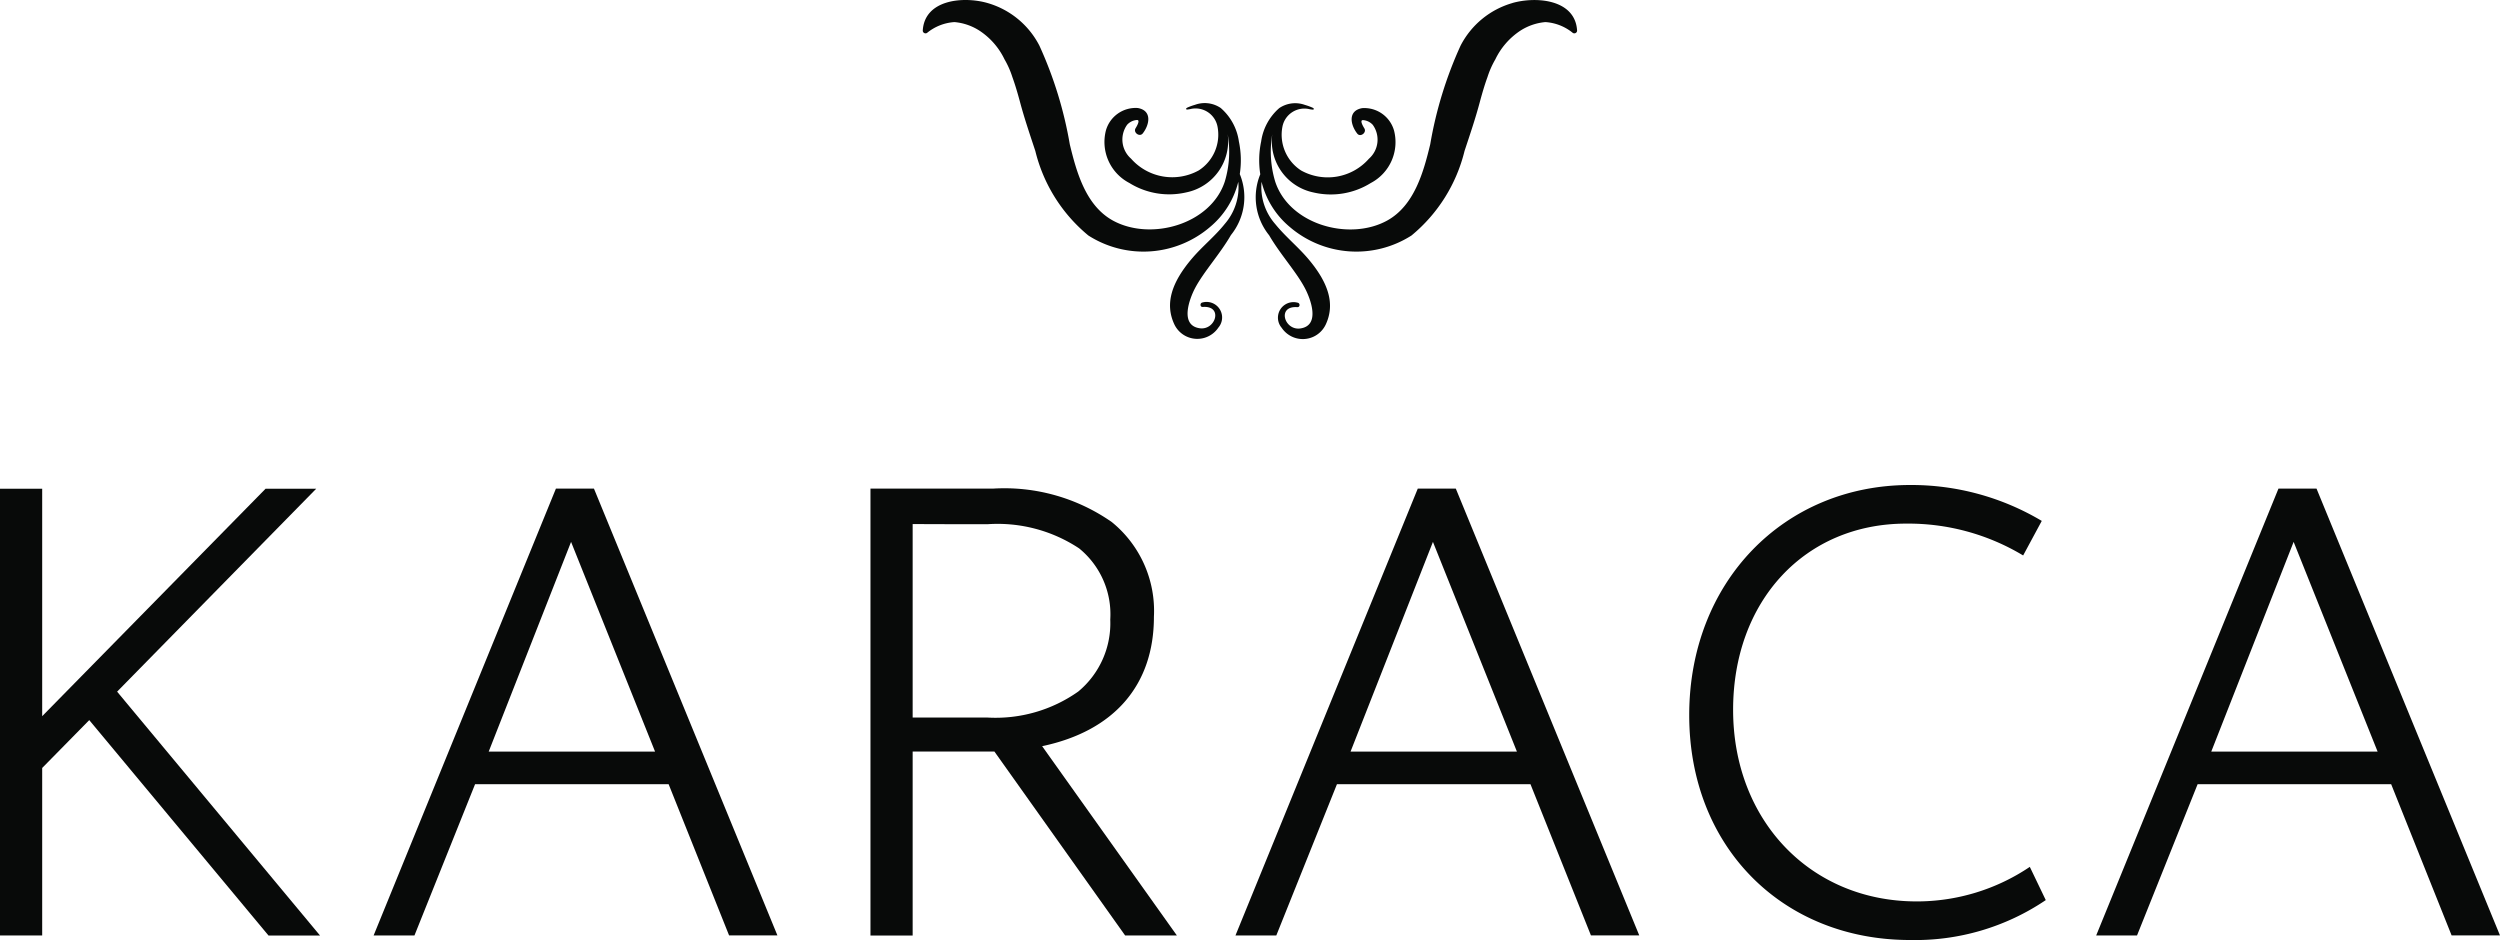 <svg xmlns="http://www.w3.org/2000/svg" width="123.02" height="46.256" viewBox="0 0 123.02 46.256">
    <defs>
        <clipPath id="clip-path">
            <path id="Clip_9" d="M0 0h19.871v21.988H0z" class="cls-1" transform="translate(.172 .403)"/>
        </clipPath>
        <style>
            .cls-1{fill:none}.cls-2{fill:#080a09}
        </style>
    </defs>
    <g id="Group_16" transform="translate(0 -.481)">
        <path id="Fill_1" d="M13.068 0L2.076 11.192V0H0v21.981h2.076V13.74l2.316-2.355 8.821 10.6h2.535l-9.985-12L15.56 0z" class="cls-2" transform="translate(0 24.531)"/>
        <path id="Fill_2" d="M2.009 21.989H0L8.971 0h1.871l9.028 21.987h-2.378l-2.975-7.44H4.992L2.01 21.988zM9.716 2.622L5.663 12.941h8.186z" class="cls-2" transform="translate(18.385 24.524)"/>
        <path id="Fill_3" d="M2.009 21.989H0L8.971 0h1.871l9.028 21.987h-2.378l-2.975-7.44H4.993L2.01 21.988zM9.717 2.622L5.663 12.941h8.186z" class="cls-2" transform="translate(60.795 24.524)"/>
        <g id="Group_15" transform="translate(42.827 .061)">
            <path id="Fill_4" d="M2.076 21.991H0V0h6.043a9.217 9.217 0 0 1 5.836 1.65 5.629 5.629 0 0 1 2.069 4.657c0 3.358-1.952 5.619-5.5 6.368l6.629 9.314h-2.546L6.1 12.94H2.076v9.05zm0-20.246v9.522h3.7a7.046 7.046 0 0 0 4.449-1.281A4.368 4.368 0 0 0 11.8 6.441a4.18 4.18 0 0 0-1.533-3.5 7.269 7.269 0 0 0-4.5-1.189H4.192z" class="cls-2" transform="translate(.007 24.463)"/>
            <path id="Fill_6" d="M17.545 20.426a11.466 11.466 0 0 1-6.678 1.964C4.582 22.39 0 17.807 0 11.325 0 4.777 4.648 0 10.867 0a12.531 12.531 0 0 1 6.481 1.767l-.916 1.7A10.953 10.953 0 0 0 10.671 1.9C5.7 1.9 2.16 5.695 2.16 11.063c0 5.434 3.8 9.428 9.035 9.428a9.95 9.95 0 0 0 5.565-1.7z" class="cls-2" transform="translate(40.296 24.286)"/>
            <g id="Group_10" transform="translate(60.15 24.06)">
                <path id="Clip_9-2" d="M0 0h19.871v21.988H0z" class="cls-1" transform="translate(.172 .403)"/>
                <g id="Group_10-2" clip-path="url(#clip-path)">
                    <path id="Fill_8" d="M2.009 21.989H0L8.97 0h1.872l9.028 21.987h-2.38l-2.974-7.44H4.991L2.01 21.988zM9.716 2.622L5.663 12.941h8.185z" class="cls-2" transform="translate(.172 .403)"/>
                </g>
            </g>
            <path id="Fill_11" d="M15.6 8.569a4.5 4.5 0 0 0-.044-1.608 2.669 2.669 0 0 0-.893-1.646 1.4 1.4 0 0 0-1.266-.158 2.982 2.982 0 0 0-.36.129c-.146.073-.058.12.01.1a1.013 1.013 0 0 0 .1-.014 1.1 1.1 0 0 1 1.358.861 2.091 2.091 0 0 1-.923 2.152 2.7 2.7 0 0 1-3.333-.579 1.249 1.249 0 0 1-.191-1.668.72.72 0 0 1 .476-.233c.2-.015-.024.345-.064.411-.12.208.2.444.356.249.337-.432.471-1.125-.247-1.25a1.522 1.522 0 0 0-1.565 1.1 2.273 2.273 0 0 0 1.149 2.587 3.718 3.718 0 0 0 2.813.463A2.574 2.574 0 0 0 15.005 6.6a5.1 5.1 0 0 1-.139 2.324c-.687 2.123-3.65 2.952-5.513 1.927C8.019 10.115 7.566 8.47 7.235 7.1a19.624 19.624 0 0 0-1.494-4.851A4.165 4.165 0 0 0 3.184.148C2-.192.085-.027 0 1.512a.137.137 0 0 0 .21.108 2.362 2.362 0 0 1 1.35-.533 2.7 2.7 0 0 1 1.229.421A3.5 3.5 0 0 1 4.023 2.92a4.378 4.378 0 0 1 .386.87c.143.395.261.8.372 1.211.216.813.493 1.625.758 2.427a7.779 7.779 0 0 0 2.61 4.16 5.035 5.035 0 0 0 5.978-.41 4.191 4.191 0 0 0 1.4-2.234v.008a2.761 2.761 0 0 1-.665 2.067c-.478.6-1.083 1.085-1.583 1.665-1.052 1.222-1.369 2.27-.9 3.275a1.249 1.249 0 0 0 2.168.161.765.765 0 0 0-.781-1.236c-.135.02-.131.23.013.221 1.022-.077.632 1.173-.163 1.046-.986-.154-.487-1.46-.211-1.983.425-.8 1.219-1.666 1.759-2.6a2.975 2.975 0 0 0 .437-3 .074.074 0 0 0 0-.009" class="cls-2" transform="translate(2.58 .42)"/>
            <path id="Fill_13" d="M12.65.148a4.164 4.164 0 0 0-2.558 2.1A19.6 19.6 0 0 0 8.6 7.1c-.331 1.37-.784 3.015-2.119 3.753-1.862 1.025-4.826.2-5.513-1.927A5.1 5.1 0 0 1 .828 6.6a2.575 2.575 0 0 0 2.029 2.871 3.718 3.718 0 0 0 2.813-.463 2.273 2.273 0 0 0 1.148-2.587 1.522 1.522 0 0 0-1.565-1.1c-.718.125-.584.818-.247 1.25.152.2.475-.04.355-.249-.04-.066-.265-.426-.063-.411a.719.719 0 0 1 .475.233 1.248 1.248 0 0 1-.191 1.668 2.7 2.7 0 0 1-3.333.579 2.093 2.093 0 0 1-.923-2.152 1.1 1.1 0 0 1 1.358-.861 1.017 1.017 0 0 0 .1.014c.069.017.157-.03.011-.1a2.982 2.982 0 0 0-.36-.129 1.4 1.4 0 0 0-1.266.158 2.668 2.668 0 0 0-.889 1.64 4.488 4.488 0 0 0-.044 1.608v.009a2.974 2.974 0 0 0 .437 3c.54.93 1.334 1.792 1.759 2.6.277.523.775 1.829-.211 1.983-.795.127-1.185-1.123-.163-1.046.144.009.148-.2.013-.221a.765.765 0 0 0-.781 1.236 1.249 1.249 0 0 0 2.168-.161c.467-1 .15-2.053-.9-3.275-.5-.58-1.1-1.069-1.583-1.665A2.761 2.761 0 0 1 .3 8.952v-.008a4.191 4.191 0 0 0 1.4 2.234 5.035 5.035 0 0 0 5.978.41 7.783 7.783 0 0 0 2.61-4.16c.265-.8.542-1.613.757-2.427.111-.409.229-.816.373-1.211a4.351 4.351 0 0 1 .386-.87 3.5 3.5 0 0 1 1.233-1.412 2.7 2.7 0 0 1 1.23-.421 2.365 2.365 0 0 1 1.35.533.137.137 0 0 0 .21-.108c-.086-1.54-2-1.7-3.184-1.364" class="cls-2" transform="translate(18.952 .42)"/>
        </g>
    </g>
</svg>
